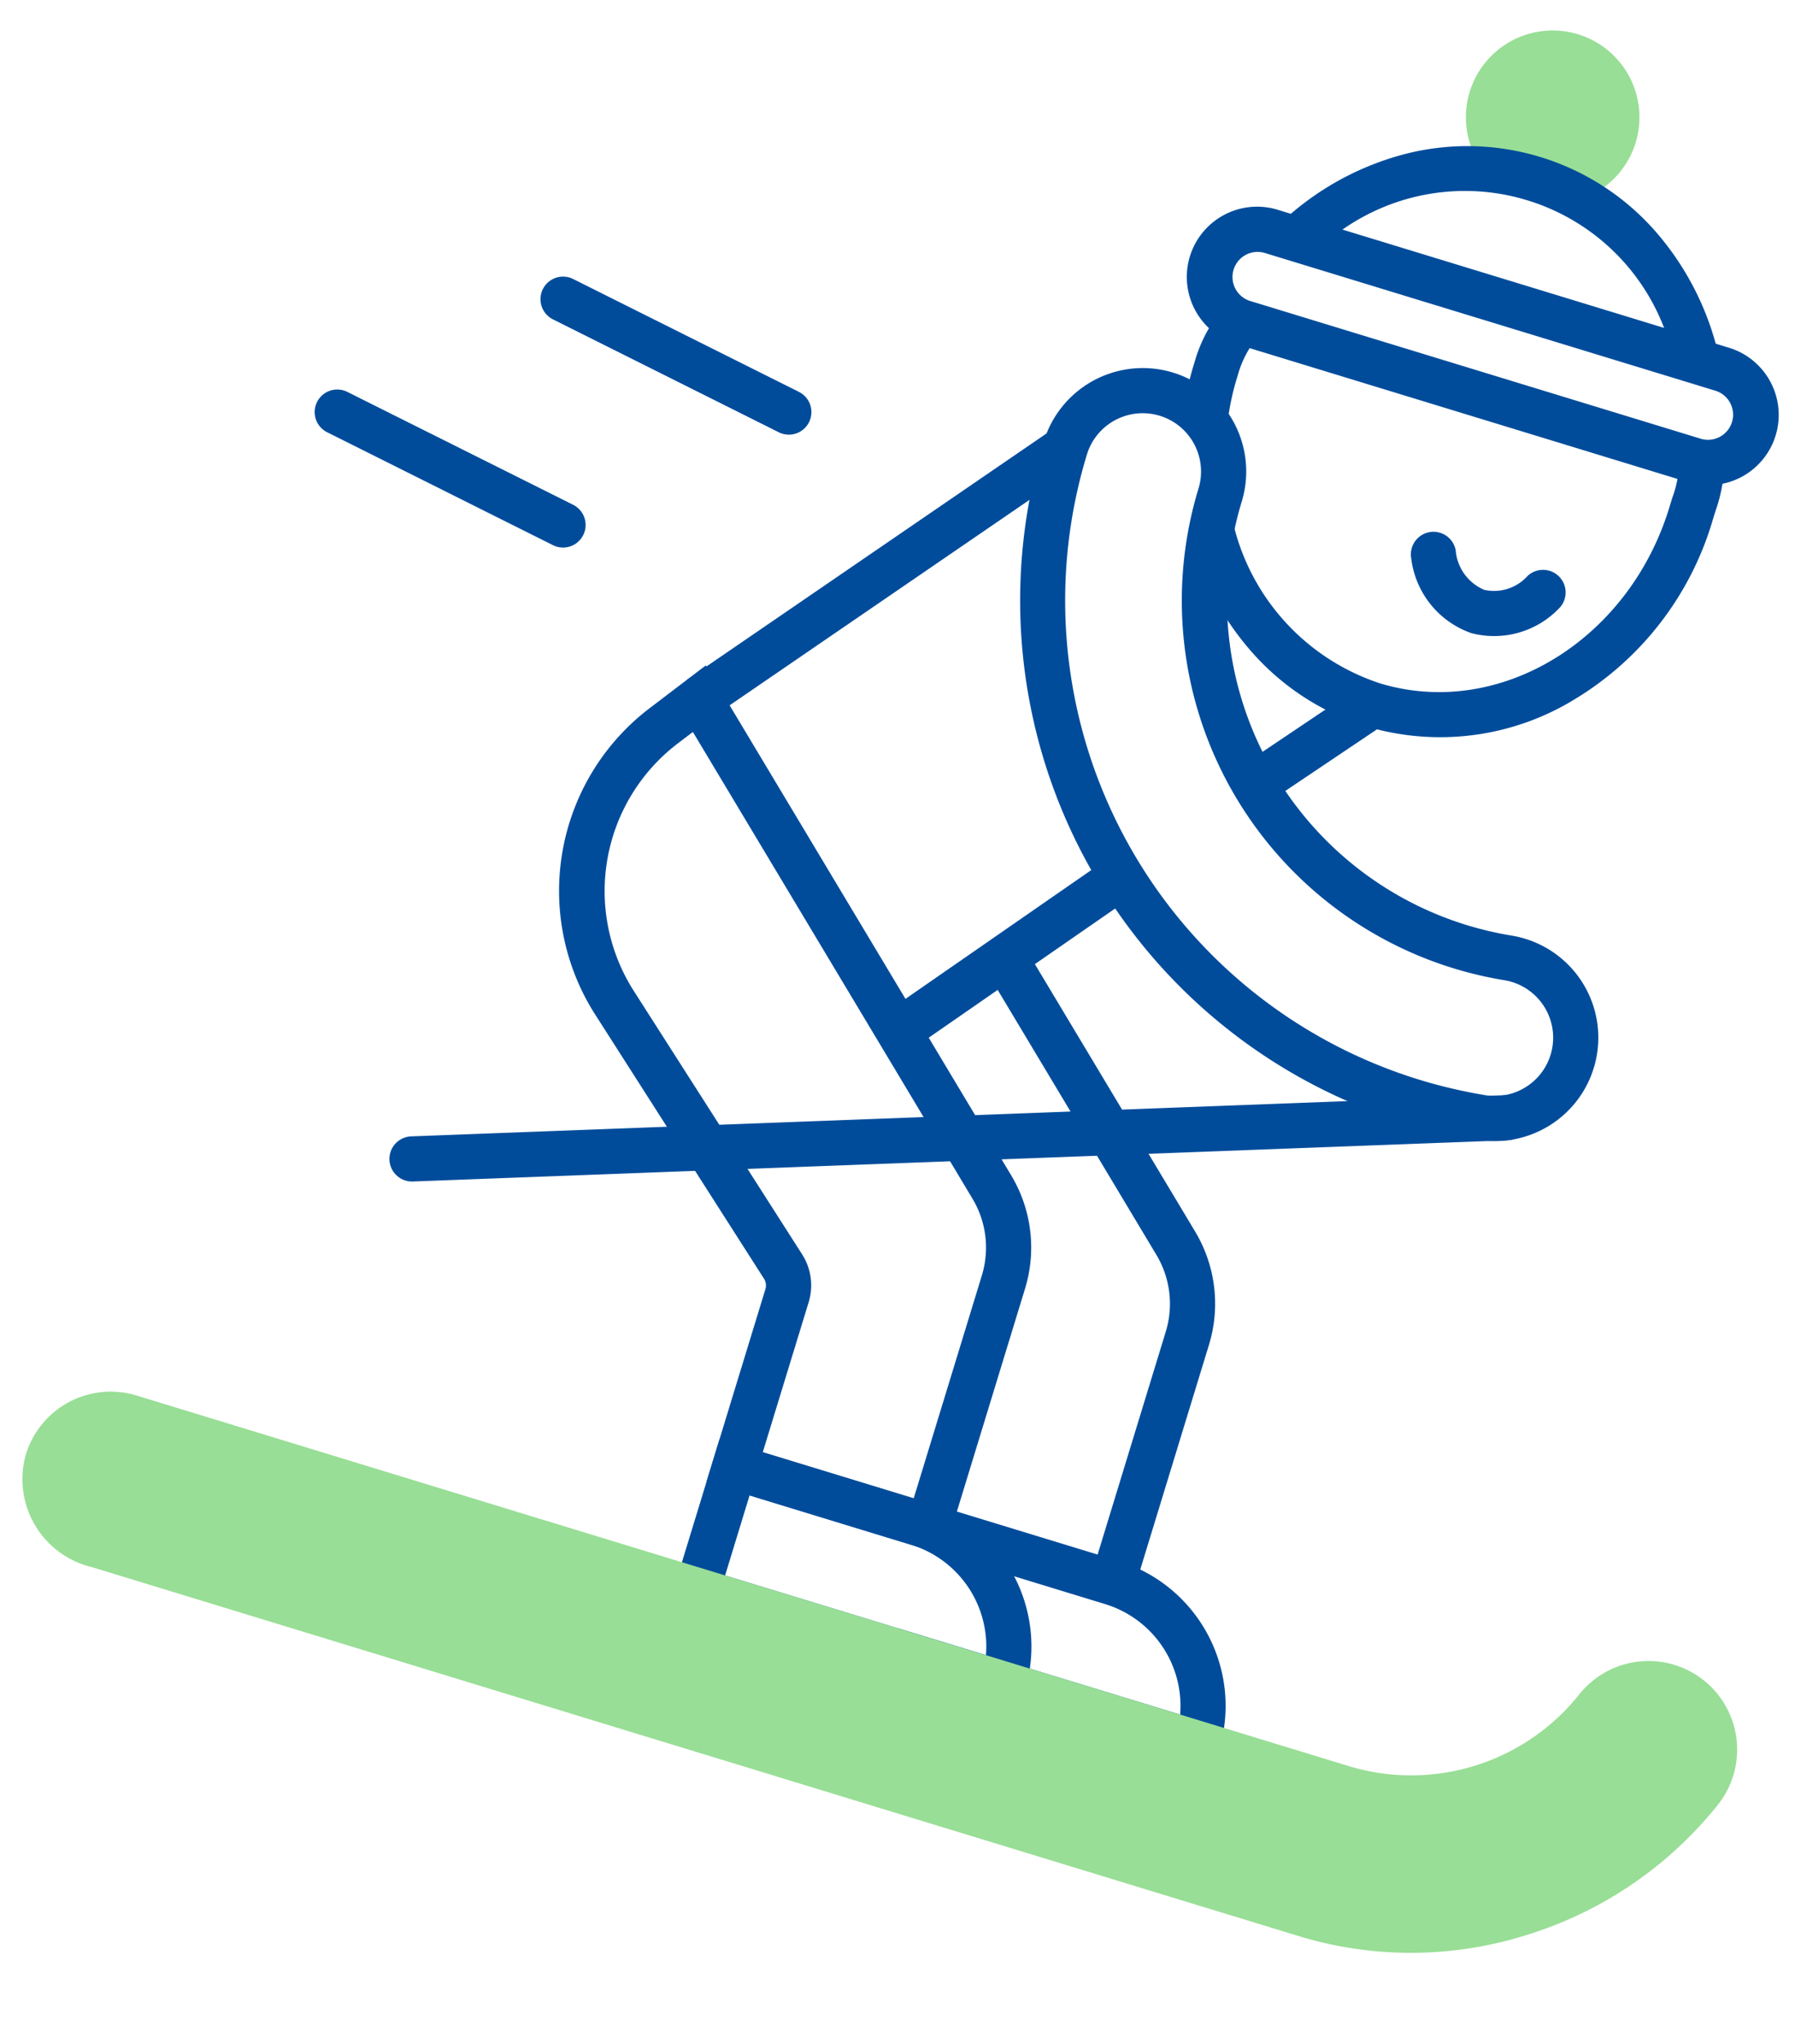 <svg xmlns="http://www.w3.org/2000/svg" width="79.493" height="90.519" viewBox="0 0 79.493 90.519"><g transform="translate(-367.065 -1787.249)"><g transform="translate(391.964 1775.475) rotate(17)"><path d="M52.074,126.009h9.48a6.714,6.714,0,0,1,6.707,6.707v1H52.074Zm14.08,5.707a4.715,4.715,0,0,0-4.6-3.707h-7.48v3.707Z" transform="translate(-23.334 -55.839)" fill="#004c9b"/><path d="M84.3,133.717H69.116v-2H82.2a4.715,4.715,0,0,0-4.6-3.707h-8.48v-2H77.6a6.714,6.714,0,0,1,6.707,6.707Z" transform="translate(-30.387 -55.84)" fill="#004c9b"/><path d="M51.813,102.83H40.824V93.886a.557.557,0,0,0-.2-.425l-10.567-9A10.172,10.172,0,0,1,28.4,70.779l1.821-2.533L49.765,85.892A6.215,6.215,0,0,1,51.813,90.5Zm-8.989-2h6.989V90.5a4.212,4.212,0,0,0-1.388-3.121L30.537,71.229l-.516.718a8.219,8.219,0,0,0,1.337,10.99l10.567,9a2.554,2.554,0,0,1,.9,1.948Z" transform="translate(-12.084 -30.66)" fill="#004c9b"/><path d="M75.376,107.331h-2V96a4.212,4.212,0,0,0-1.388-3.121L61.038,82.992l1.34-1.485,10.951,9.885A6.215,6.215,0,0,1,75.376,96Z" transform="translate(-27.13 -36.161)" fill="#004c9b"/><path d="M.782,15.989-.782,14.742,11.477-.624,13.04.624Z" transform="translate(18.294 23.713)" fill="#004c9b"/><path d="M.776,5.536-.776,4.275,3.21-.631,4.762.631Z" transform="translate(42.919 30.613)" fill="#004c9b"/><path d="M.785,10.217-.785,8.978l7.573-9.6L8.358.619Z" transform="translate(30.904 41.149)" fill="#004c9b"/><path d="M63.5,20.2H84.29a3.112,3.112,0,1,1,0,6.223H63.5a3.112,3.112,0,1,1,0-6.223ZM84.29,24.419a1.112,1.112,0,1,0,0-2.223H63.5a1.112,1.112,0,1,0,0,2.223Z" transform="translate(-26.988 -9.319)" fill="#004c9b"/><circle cx="2.843" cy="2.843" r="2.843" transform="matrix(0.189, -0.982, 0.982, 0.189, 43.577, 5.657)" fill="#98de96"/><path d="M2.843-1A3.843,3.843,0,1,1-1,2.843,3.847,3.847,0,0,1,2.843-1Zm0,5.685A1.843,1.843,0,1,0,1,2.843,1.845,1.845,0,0,0,2.843,4.685Z" transform="matrix(0.189, -0.982, 0.982, 0.189, 43.577, 5.657)" fill="#98de96"/><path d="M76.556,44.246a11.179,11.179,0,0,1-5.735-1.616,12.748,12.748,0,0,1-4.229-4.188l1.7-1.058a9.841,9.841,0,0,0,8.266,4.862c5.51,0,9.992-5.017,9.992-11.184,0-.171,0-.321,0-.456a5,5,0,0,0-.175-1.635l1.943-.475a6.9,6.9,0,0,1,.232,2.124c0,.13,0,.276,0,.441a13.8,13.8,0,0,1-3.477,9.285A11.4,11.4,0,0,1,76.556,44.246Z" transform="translate(-29.65 -12.633)" fill="#004c9b"/><path d="M63.3,33.536a13.187,13.187,0,0,1-.211-2.474,6.477,6.477,0,0,1,.274-2.033c.041-.154.087-.328.137-.533l1.943.476c-.055.224-.1.408-.147.571a4.549,4.549,0,0,0-.207,1.52,11.293,11.293,0,0,0,.179,2.117Z" transform="translate(-28.177 -12.633)" fill="#004c9b"/><path d="M81.747,42.108a4.018,4.018,0,0,1-3.509-2.391,1,1,0,1,1,1.782-.909,2.078,2.078,0,0,0,1.728,1.3,2,2,0,0,0,1.647-1.151,1,1,0,1,1,1.734,1A3.98,3.98,0,0,1,81.747,42.108Z" transform="translate(-31.611 -15.804)" fill="#004c9b"/><path d="M77.7,63.687A24.206,24.206,0,0,1,53.524,39.508a4.581,4.581,0,1,1,9.162,0A15.033,15.033,0,0,0,77.7,54.524a15.34,15.34,0,0,0,2.035-.136,4.581,4.581,0,1,1,1.225,9.08A24.45,24.45,0,0,1,77.7,63.687ZM58.1,36.927a2.584,2.584,0,0,0-2.581,2.581A22.2,22.2,0,0,0,77.7,61.687a22.443,22.443,0,0,0,2.992-.2,2.581,2.581,0,0,0-.341-5.139,2.62,2.62,0,0,0-.349.024,17.349,17.349,0,0,1-2.3.154A17.035,17.035,0,0,1,60.686,39.508,2.584,2.584,0,0,0,58.1,36.927Z" transform="translate(-23.971 -15.795)" fill="#004c9b"/><path d="M84.838,17.277a9.446,9.446,0,0,0-16.805,0l-1.733-1a12.645,12.645,0,0,1,4.245-4.436,11.075,11.075,0,0,1,11.78,0,12.648,12.648,0,0,1,4.245,4.436Z" transform="translate(-29.529 -4.9)" fill="#004c9b"/><path d="M0,16.915a1,1,0,0,1-.945-.672A1,1,0,0,1-.328,14.97L45.485-.945a1,1,0,0,1,1.273.616A1,1,0,0,1,46.141.945L.328,16.859A1,1,0,0,1,0,16.915Z" transform="translate(12.088 46.375)" fill="#004c9b"/><path d="M60.339,136.386H4.249A3.011,3.011,0,0,1,1,133.462a2.924,2.924,0,0,1,2.924-2.924H60.014a10.508,10.508,0,0,0,9.806-6.642,2.924,2.924,0,0,1,5.431,2.169,16.382,16.382,0,0,1-5.93,7.427A16.077,16.077,0,0,1,60.339,136.386Z" transform="translate(-0.44 -53.662)" fill="#98de96"/><path d="M60.339,137.386H4.249A4.006,4.006,0,0,1,0,133.462a3.928,3.928,0,0,1,3.924-3.924H60.014a9.513,9.513,0,0,0,8.877-6.013,3.924,3.924,0,1,1,7.288,2.911,17.379,17.379,0,0,1-6.291,7.879A17.035,17.035,0,0,1,60.339,137.386ZM3.924,131.539A1.926,1.926,0,0,0,2,133.462a2.013,2.013,0,0,0,2.249,1.924H60.339a15.017,15.017,0,0,0,8.414-2.717,15.385,15.385,0,0,0,5.569-6.975,1.924,1.924,0,1,0-3.574-1.427,11.5,11.5,0,0,1-10.735,7.271Z" transform="translate(-0.44 -53.662)" fill="#98de96"/></g><path d="M10,6a1,1,0,0,1-.446-.106l-10-5A1,1,0,0,1-.894-.447,1,1,0,0,1,.447-.894l10,5A1,1,0,0,1,10,6Z" transform="translate(392 1800.5)" fill="#004c9b"/><path d="M10,6a1,1,0,0,1-.446-.106l-10-5A1,1,0,0,1-.894-.447,1,1,0,0,1,.447-.894l10,5A1,1,0,0,1,10,6Z" transform="translate(382 1805.5)" fill="#004c9b"/></g></svg>